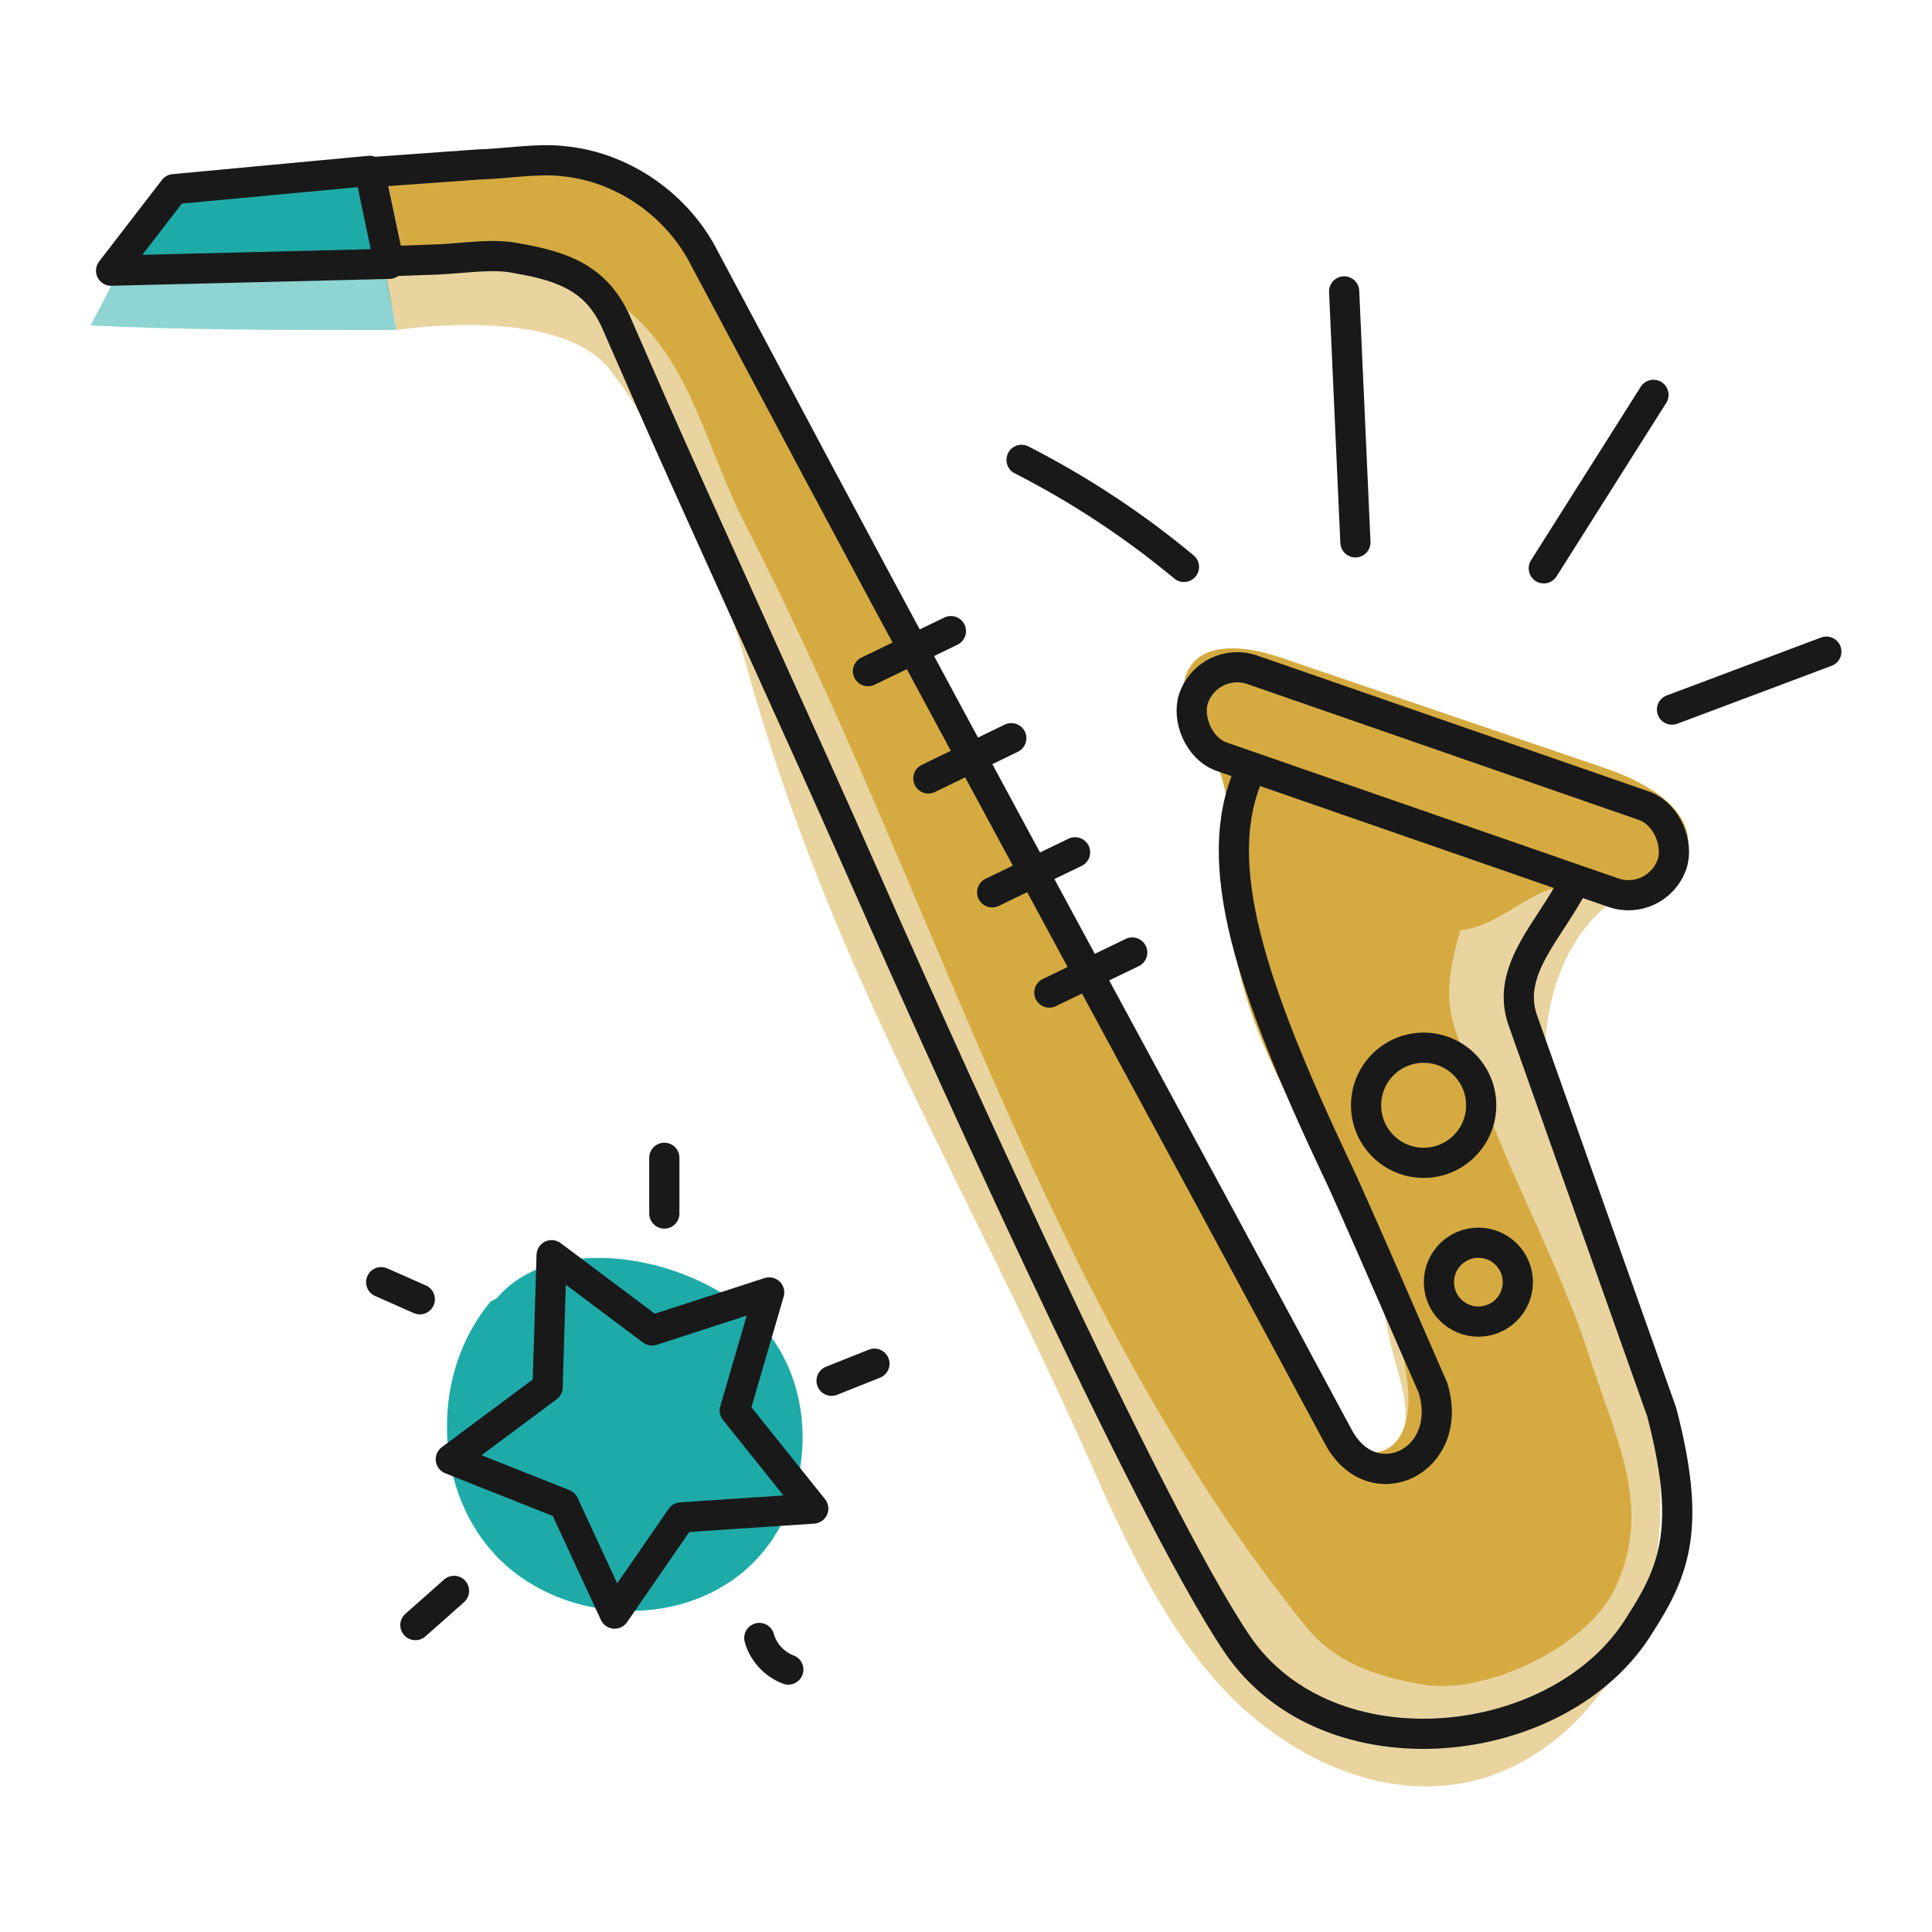 <?xml version="1.0" encoding="UTF-8"?><svg id="Layer_2" xmlns="http://www.w3.org/2000/svg" viewBox="0 0 96 96"><path d="M31.43,10.43c3.52,2.87,5.67,7.04,7.72,11.08,8.02,15.81,16.05,31.62,24.07,47.43.71,1.41,1.49,2.89,2.97,3.58.95.45,2.12.41,2.9-.3,1.11-1.01.77-2.66.38-4.03-2.85-10,.18-18.7-2.68-28.7-2.5.06,15.39.27,15.39.27.81.35,1.44,1.11,1.46,1.99.04,1.49-1.43,1.91-2.56,2.46-3.28,1.62-4.61,5.76-4.24,9.4.37,3.64,2.07,6.99,3.39,10.4,1.77,4.58,2.91,9.59,1.89,14.4-1.02,4.8-4.6,9.3-9.43,10.19-4.36.81-8.84-1.42-11.88-4.65-3.03-3.24-4.89-7.37-6.7-11.43-6.38-14.32-12.97-24.66-17.12-39.78-1.19-4.32-3.93-10.93-6.73-14.42-2.56-3.19-10.57-1.92-10.57-1.92-.2-1.65-1.92-6.73,0-7.69,2.66-1.33,9.63-.01,11.74,1.7Z" style="fill:#d5ab41; opacity:.5; stroke-width:0px;"/><path d="M18.25,8.44c-1.44,1.08-3.44.82-5.22.57s-3.85-.33-5.1.96c-.4.41-.68.93-.94,1.45-.83,1.58-1.66,3.17-2.49,4.75,4.62.23,9.42.23,15.19.23" style="fill:#1eaba8; opacity:.5; stroke-width:0px;"/><path d="M6.87,13.21c3.7.37,7.43.5,11.15.41.24,0,.51-.03.67-.21.17-.2.13-.49.07-.75-.27-1.33-.54-2.65-.81-3.98-2.59.07-5.38-.14-7.95.21-1.86.25-2.58,2.71-3.13,4.32Z" style="fill:#1eaba8; stroke-width:0px;"/><path d="M31.06,9.2c2.99,1.67,4.75,4.85,6.36,7.88,9.35,17.58,18.7,35.16,28.05,52.74.67,1.26,1.83,2.74,3.19,2.29,1.2-.4,1.43-1.98,1.29-3.24-.89-8.27-8.17-14.87-8.76-23.17-.2-2.73.33-5.65-.9-8.1-.7-1.39-1.96-2.88-1.27-4.27.76-1.53,3-1.21,4.61-.66,5.39,1.84,10.78,3.67,16.16,5.51,1.99.68,4.4,2.01,4.07,4.09-.34,2.09-3.23,2.59-5.23,1.88-2-.71-3.95,1.94-6.06,2.06-1.25,4.25-.23,4.78,1.33,8.92,1.55,4.14,3.72,8.05,5.07,12.26,1.35,4.22,3.16,7.48,1.3,11.5-1.35,2.92-6.44,5.36-9.61,4.81-2.3-.41-4.3-1.06-5.77-2.88-13.09-16.2-18.32-36.29-27.88-54.8-1.86-3.61-2.67-7.98-5.8-10.58s-7.47-4.04-11.34-2.8c.3-.1-.81-3.71-.54-4.1.39-.57,3.12-.53,3.81-.59,2.7-.23,5.53-.1,7.94,1.25Z" style="fill:#d5ab41; stroke-width:0px;"/><path d="M24.68,64.51c2.96-3.48,10.07-2.04,13.15,1.33s2.62,9.3-.88,12.25c-3.5,2.95-9.3,2.49-12.39-.88-3.09-3.37-3.12-9.06-.17-12.55" style="fill:#1eaba8; stroke-width:0px;"/><path d="M19.33,12.98l2.46-.09c1.35-.06,2.73-.31,3.92-.05,2.45.42,4.05,1.09,4.99,3.37l1.63,3.72c2.09,4.77,8,17.7,10.17,22.63,3.47,7.88,14.41,32.37,18.96,39.11,4.52,6.71,16.12,5.47,20.03-.96,1.77-2.74,2.55-4.9,1.08-10.54,0,0-6.04-17.03-6.92-19.52-.83-2.46,1.37-4.45,2.53-6.74" style="fill:none; stroke:#191919; stroke-linecap:round; stroke-linejoin:round; stroke-width:1.5px;"/><path d="M62.05,38.46c-1.95,4.44.11,10.6,4.35,19.6.65,1.3,4.42,10.05,4.8,10.89,1.13,3.64-2.99,5.64-4.7,2.44-7.91-14.74-17.89-33.04-25.77-47.8l-3.81-7.16-1.91-3.58c-1.33-2.65-4.07-4.57-7.02-4.84-1.19-.16-3.03.14-4.17.16,0,0-3.08.22-5.44.39" style="fill:none; stroke:#191919; stroke-linecap:round; stroke-linejoin:round; stroke-width:1.5px;"/><polygon points="18.37 8.49 19.34 13.11 5.52 13.45 8.64 9.4 18.37 8.49" style="fill:none; stroke:#191919; stroke-linecap:round; stroke-linejoin:round; stroke-width:1.5px;"/><rect x="58.62" y="36.53" width="25.16" height="4.58" rx="2.29" ry="2.29" transform="translate(16.66 -21.2) rotate(19.14)" style="fill:none; stroke:#191919; stroke-linecap:round; stroke-linejoin:round; stroke-width:1.5px;"/><line x1="43.13" y1="33.35" x2="47.25" y2="31.36" style="fill:none; stroke:#191919; stroke-linecap:round; stroke-linejoin:round; stroke-width:1.5px;"/><line x1="46.13" y1="38.68" x2="50.25" y2="36.68" style="fill:none; stroke:#191919; stroke-linecap:round; stroke-linejoin:round; stroke-width:1.5px;"/><line x1="49.3" y1="44.34" x2="53.42" y2="42.35" style="fill:none; stroke:#191919; stroke-linecap:round; stroke-linejoin:round; stroke-width:1.5px;"/><line x1="52.14" y1="49.32" x2="56.26" y2="47.33" style="fill:none; stroke:#191919; stroke-linecap:round; stroke-linejoin:round; stroke-width:1.5px;"/><circle cx="70.74" cy="54.92" r="2.86" style="fill:none; stroke:#191919; stroke-linecap:round; stroke-linejoin:round; stroke-width:1.5px;"/><circle cx="73.46" cy="63.71" r="1.96" style="fill:none; stroke:#191919; stroke-linecap:round; stroke-linejoin:round; stroke-width:1.5px;"/><path d="M58.83,28.17c-2.48-2.06-5.19-3.85-8.07-5.32" style="fill:none; stroke:#191919; stroke-linecap:round; stroke-linejoin:round; stroke-width:1.5px;"/><path d="M67.35,26.95c-.19-4.16-.37-8.31-.56-12.47" style="fill:none; stroke:#191919; stroke-linecap:round; stroke-linejoin:round; stroke-width:1.5px;"/><path d="M76.71,28.24l5.45-8.62" style="fill:none; stroke:#191919; stroke-linecap:round; stroke-linejoin:round; stroke-width:1.5px;"/><path d="M83.08,35.26c2.56-.96,5.11-1.92,7.67-2.88" style="fill:none; stroke:#191919; stroke-linecap:round; stroke-linejoin:round; stroke-width:1.5px;"/><polygon points="38.22 64.22 36.51 70.09 40.41 74.96 33.84 75.4 30.54 80.18 28.02 74.74 22.4 72.51 27.21 68.93 27.41 62.37 32.4 66.11 38.22 64.22" style="fill:none; stroke:#191919; stroke-linecap:round; stroke-linejoin:round; stroke-width:1.5px;"/><path d="M20.86,64.56l-1.92-.85" style="fill:none; stroke:#191919; stroke-linecap:round; stroke-linejoin:round; stroke-width:1.5px;"/><path d="M22.56,79.05c-.64.57-1.28,1.14-1.92,1.7" style="fill:none; stroke:#191919; stroke-linecap:round; stroke-linejoin:round; stroke-width:1.5px;"/><path d="M37.73,81.39c.19.71.75,1.31,1.44,1.57" style="fill:none; stroke:#191919; stroke-linecap:round; stroke-linejoin:round; stroke-width:1.5px;"/><path d="M41.32,68.61l2.13-.85" style="fill:none; stroke:#191919; stroke-linecap:round; stroke-linejoin:round; stroke-width:1.5px;"/><path d="M33.01,60.3v-2.77" style="fill:none; stroke:#191919; stroke-linecap:round; stroke-linejoin:round; stroke-width:1.5px;"/></svg>